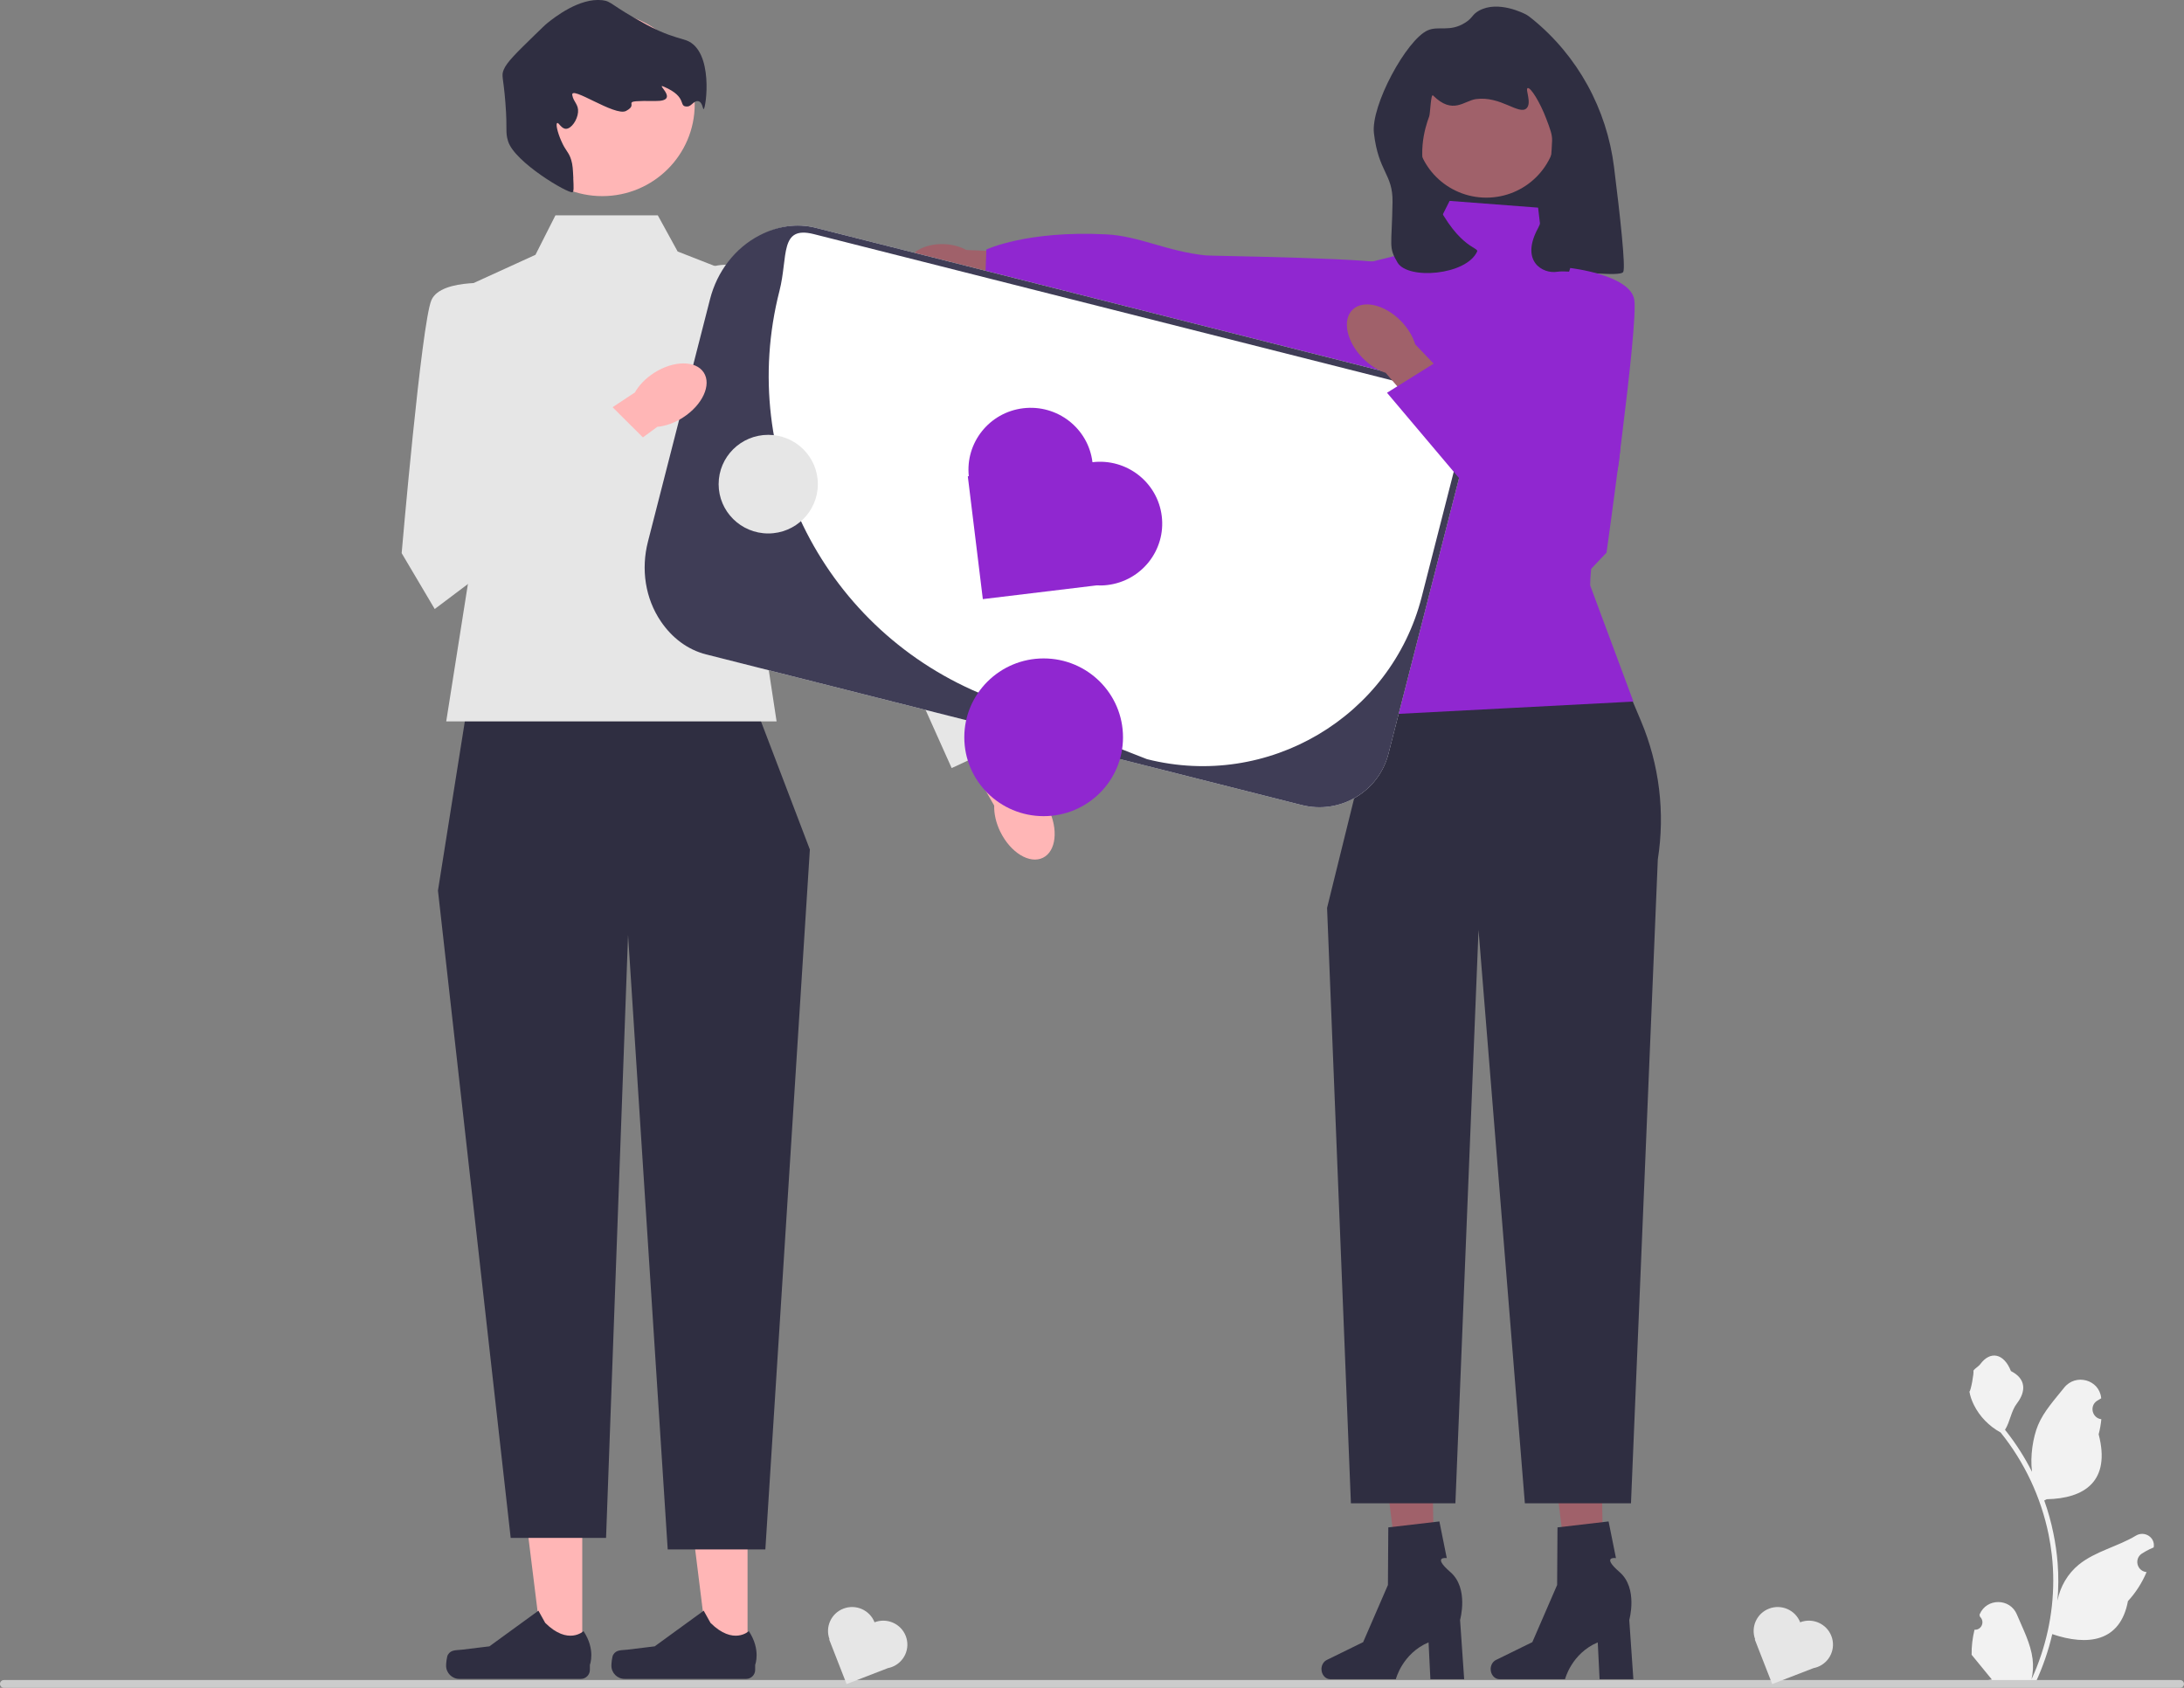 <?xml version="1.0" encoding="UTF-8"?>
<svg id="Layer_2" data-name="Layer 2" xmlns="http://www.w3.org/2000/svg" viewBox="0 0 660 510">
  <rect x="0" y="0" width="660" height="510" fill="#808080" stroke="none"/>
  <defs>
    <style>
      .cls-1 {
        fill: #ffb6b6;
      }

      .cls-2 {
        fill: #2f2e41;
      }

      .cls-3 {
        fill: #fff;
      }

      .cls-4 {
        fill: #3f3d56;
      }

      .cls-5 {
        fill: #e6e6e6;
      }

      .cls-6 {
        fill: #a0616a;
      }

      .cls-7 {
        fill: #ccc;
      }

      .cls-8 {
        fill: #9027d0;
      }

      .cls-9 {
        fill: #f2f2f2;
      }
    </style>
  </defs>
  <g id="Layer_2-2" data-name="Layer 2">
    <g>
      <polygon class="cls-2" points="476.12 94.42 427.78 94.42 427.78 17.76 476.12 33.09 476.12 94.42"/>
      <g>
        <polygon class="cls-6" points="484.71 483.67 474.73 483.91 469.17 439.36 483.89 439.02 484.71 483.67"/>
        <path class="cls-2" d="m450.48,504.36h0c0,1.67,1.2,3.03,2.67,3.03h19.8s1.95-7.78,9.89-11.13l.55,11.13h10.21l-1.24-17.9s2.73-9.58-2.94-14.48c-5.67-4.9-1.08-4.21-1.08-4.21l-2.23-11.08-15.44,1.8-.11,17.4-7.49,17.27-10.99,5.39c-.98.48-1.61,1.57-1.61,2.78h0s0,0,0,0Z"/>
      </g>
      <g>
        <polygon class="cls-6" points="433.58 483.67 423.6 483.91 418.04 439.36 432.76 439.02 433.58 483.67"/>
        <path class="cls-2" d="m399.35,504.36h0c0,1.67,1.2,3.03,2.67,3.03h19.8s1.95-7.78,9.89-11.13l.55,11.13h10.21l-1.24-17.9s2.73-9.58-2.94-14.48c-5.67-4.9-1.08-4.21-1.08-4.21l-2.23-11.08-15.44,1.8-.11,17.4-7.49,17.27-10.99,5.39c-.98.48-1.61,1.57-1.61,2.78h0s0,0,0,0Z"/>
      </g>
      <path class="cls-2" d="m479.21,178.24l-63.77,37.82-14.4,58.27,7.2,179.91h31.58l6.99-173.26,14,173.26h32.07l8.11-194.57c2.23-14.14.47-28.62-5.09-41.82l-16.69-39.61h0s0,0,0,0Z"/>
      <path class="cls-8" d="m464.81,62.74l-26.74-2.04-7.2,14.31-20.57,5.11-5.14,63.38c10.17,26.27,16.56,51.37,10.28,72.58l78.17-4.09-13.05-35.07s-.32-12.97,6.88-30.35c7.2-17.38-4.11-62.35-4.11-62.35l-16.46-4.09-2.06-17.38s0,0,0,0Z"/>
      <g>
        <path class="cls-6" d="m284.76,87.39c2.6.08,5.01-.43,6.9-1.35l24.76,2.32.77-11.74-25.2-1.09c-1.83-1.03-4.2-1.69-6.81-1.77-5.95-.18-10.87,2.72-10.98,6.48s4.61,6.96,10.56,7.14h0Z"/>
        <path class="cls-8" d="m431.2,123.23s-.87-37.4-9.13-43.01c-3.4-2.32-55.74-2.84-57.65-3.04-11.76-1.21-20.13-5.85-30.03-6.36-24.13-1.24-36.32,4.58-36.32,4.58l-.43,12.01,133.55,35.82h0Z"/>
      </g>
      <ellipse id="b" class="cls-6" cx="449.16" cy="38.5" rx="21.35" ry="21.22"/>
      <path class="cls-2" d="m442.69,6.9c-4.59,2.88-7.96.82-11.24,2.27-6.41,2.84-17.23,22.75-16.25,31.09,1.38,11.81,5.75,12.29,5.62,20.77-.21,13.6-1.3,13.55,1.51,18.3,3.12,5.28,20.78,3.85,24.05-3.32.65-1.41-6.54-.86-14.47-19.4-3.98-9.3-1.37-17.78,0-21.47.32-.86.47-6.98,1.15-6.3,5.99,5.96,9.35,1.6,12.97,1.1,7.43-1.03,13.02,4.93,15.28,2.79,1.68-1.59-.46-5.8.35-6.11.87-.33,3.74,4.28,5.62,9.25,1.21,3.2,1.82,4.8,1.76,6.63-.19,5.65-1.64,21.67-4.21,26.37-5.55,10.15,1.44,13.98,5.79,13.24,3.52-.6,19.07,1.76,19.92.05.76-1.52-.97-17.18-2.79-31.73-2.19-17.49-10.96-33.56-24.7-44.7-.81-.65-1.41-1.1-1.73-1.27-.76-.41-8.61-4.46-14.4-1.22-2.13,1.19-1.78,2.14-4.21,3.66,0,0,0,0,0,0Z"/>
      <g>
        <polygon class="cls-1" points="175.96 500.24 164.11 500.24 158.48 454.82 175.96 454.82 175.96 500.24"/>
        <path class="cls-2" d="m135.37,499.97h0c-.37.62-.56,2.61-.56,3.33h0c0,2.21,1.8,4,4.02,4h36.69c1.51,0,2.74-1.22,2.74-2.73v-1.52s1.81-4.56-1.92-10.19c0,0-4.64,4.4-11.58-2.49l-2.05-3.68-14.81,10.77-8.21,1c-1.8.22-3.39-.03-4.31,1.51h0Z"/>
      </g>
      <g>
        <polygon class="cls-1" points="225.91 500.24 214.06 500.24 208.42 454.82 225.91 454.82 225.91 500.24"/>
        <path class="cls-2" d="m185.32,499.97h0c-.37.62-.56,2.61-.56,3.33h0c0,2.21,1.8,4,4.02,4h36.69c1.51,0,2.74-1.22,2.74-2.73v-1.52s1.81-4.56-1.92-10.19c0,0-4.64,4.4-11.58-2.49l-2.05-3.68-14.81,10.77-8.21,1c-1.8.22-3.39-.03-4.31,1.51h0Z"/>
      </g>
      <polygon class="cls-2" points="228.26 213.5 141.34 212.51 132.35 269.1 154.33 464.7 183.15 464.7 189.8 282.51 201.78 468.17 231.29 468.17 244.74 256.69 228.26 213.5"/>
      <g>
        <path class="cls-9" d="m596.72,492.44c2.06.13,3.2-2.42,1.64-3.91l-.16-.61s.04-.1.06-.15c2.09-4.95,9.16-4.91,11.23.04,1.84,4.4,4.18,8.8,4.75,13.45.26,2.05.14,4.14-.32,6.16,4.3-9.34,6.57-19.55,6.57-29.81,0-2.58-.14-5.16-.43-7.73-.24-2.1-.57-4.19-.99-6.27-2.3-11.2-7.29-21.86-14.49-30.77-3.46-1.88-6.34-4.82-8.08-8.34-.63-1.27-1.12-2.64-1.35-4.03.39.05,1.48-5.91,1.19-6.27.55-.83,1.53-1.24,2.13-2.05,2.98-4.01,7.08-3.31,9.23,2.14,4.58,2.3,4.62,6.1,1.81,9.77-1.79,2.33-2.03,5.48-3.6,7.98.16.21.33.4.49.61,2.96,3.77,5.52,7.82,7.67,12.08-.61-4.73.29-10.43,1.82-14.11,1.75-4.19,5.02-7.71,7.9-11.33,3.46-4.35,10.56-2.45,11.17,3.06,0,.05.01.11.02.16-.43.24-.85.5-1.26.76-2.34,1.54-1.53,5.14,1.24,5.56h.06c-.15,1.54-.42,3.06-.81,4.56,3.7,14.21-4.29,19.39-15.69,19.62-.25.13-.5.26-.75.38,1.16,3.23,2.08,6.55,2.76,9.91.61,2.97,1.04,5.97,1.28,8.98.3,3.8.27,7.62-.05,11.42l.02-.13c.82-4.18,3.1-8.09,6.42-10.79,4.94-4.03,11.92-5.52,17.25-8.76,2.57-1.56,5.85.46,5.41,3.41l-.02.14c-.79.32-1.57.69-2.32,1.11-.43.24-.85.5-1.26.76-2.34,1.54-1.53,5.14,1.24,5.56h.06s.08.02.13.03c-1.36,3.21-3.26,6.19-5.63,8.77-2.31,12.41-12.24,13.59-22.87,9.97h0c-1.16,5.03-2.86,9.94-5.04,14.62h-18c-.06-.2-.12-.4-.18-.6,1.66.1,3.34,0,4.98-.29-1.34-1.63-2.67-3.27-4.01-4.9-.03-.03-.06-.06-.08-.1-.68-.83-1.36-1.66-2.04-2.49h0c-.04-2.56.27-5.11.88-7.59h0s0,0,0,0Z"/>
        <path class="cls-7" d="m0,508.82c0,.66.53,1.18,1.19,1.18h657.62c.66,0,1.19-.53,1.19-1.18s-.53-1.18-1.19-1.18H1.19c-.66,0-1.19.53-1.19,1.18Z"/>
      </g>
      <polygon class="cls-5" points="198.79 65.07 167.85 65.07 161.82 76.99 132.35 90.44 142.84 167.34 134.85 217.97 234.68 217.97 225.76 159.39 237.75 88.9 204.78 75.99 198.79 65.07"/>
      <path class="cls-1" d="m302.33,251.41c-1.35-2.74-1.96-5.55-1.89-8.01l-14.51-25.25,12.29-6.51,13.39,26.32c2,1.45,3.86,3.66,5.21,6.39,3.08,6.25,2.34,12.9-1.66,14.84-4,1.95-9.74-1.54-12.83-7.79h0s0,0,0,0Z"/>
      <path class="cls-5" d="m206.7,85.51s9.79-10.01,20.77-3.04,51.03,78.24,51.03,78.24l30.9,61.27-21.81,10.1-26.31-58.67-55.25-59.1.68-28.79h0s0,0,0,0Z"/>
      <ellipse class="cls-1" cx="182.01" cy="31.5" rx="27.93" ry="27.76"/>
      <path class="cls-2" d="m173.24,53.84c.13,2.72.19,4.08-.23,4.24-1.27.49-17.56-9.07-19.48-15.44-.89-2.97-.14-3.03-.79-11.48-.62-8.08-1.33-8.15-.5-10.14.92-2.22,3.73-4.96,9.35-10.44,2.13-2.07,3.19-3.11,3.86-3.64,2.03-1.62,9.61-7.66,16.56-6.88,2.91.33,2.41,1.48,13.29,7.35.94.5,2.19,1.17,3.93,1.94,4.22,1.86,6.84,2.34,8.22,2.86,8.35,3.15,5.9,20.67,5.18,20.77-.26.04-.33-2.24-1.7-2.42-1.23-.17-2.02,1.56-3.14,1.62-3.06.17.34-2.74-7.16-5.98-2.91-1.26,5.19,4.41-2.52,4.32-12.07-.14-4.35.62-8.93,3.01-3.34,1.75-16.79-7.86-16.24-4.79.39,2.16,1.97,2.79,1.74,5.21-.22,2.35-2,4.88-3.56,4.97-1.44.09-2.24-1.93-2.72-1.74-.52.21.05,2.74,1.18,5.33,1.43,3.3,2.29,3.32,3.05,5.86.44,1.46.5,2.79.63,5.46h0Z"/>
      <path class="cls-3" d="m393.4,243.26l-179.98-45.51c-11.5-2.91-18.48-14.58-15.56-26.01l22.39-87.46c2.93-11.43,14.67-18.37,26.17-15.46l179.98,45.51c11.5,2.91,18.48,14.58,15.56,26.01l-22.39,87.46c-2.93,11.43-14.67,18.37-26.17,15.46h0Z"/>
      <path class="cls-4" d="m393.4,243.26l-179.98-45.51c-5.75-1.45-10.37-5.1-13.67-9.93-4.8-7.03-6.06-15.88-3.95-24.12l18.78-73.34c2.11-8.24,7.47-15.42,15.07-19.31,5.22-2.68,11.03-3.68,16.79-2.23l179.98,45.51c11.52,2.91,18.49,14.56,15.56,26.01l-22.39,87.46c-2.93,11.43-14.67,18.37-26.17,15.46h0ZM245.93,70.74c-10.45-2.64-7.72,6.77-10.38,17.16h0c-12.98,50.69,13.86,103.1,62.74,122.48,26.39,10.46,48.33,19.01,48.33,19.01,36.55,9.24,73.72-12.71,83.02-49.04l10.37-40.5c2.66-10.39-3.66-20.96-14.11-23.6l-179.98-45.51h0Z"/>
      <path class="cls-8" d="m330.14,139.66h0c-1.25-10.25-10.63-17.54-20.94-16.3h0c-10.21,1.23-17.51,10.39-16.43,20.52l-.3.04,4.54,37.11,34.36-4.15c1.09.06,2.19.03,3.31-.11h0c10.31-1.25,17.65-10.56,16.4-20.81h0c-1.25-10.25-10.63-17.54-20.94-16.3h0s0,0,0,0Z"/>
      <path class="cls-5" d="m264.29,490.2h0c-1.46-3.73-5.67-5.57-9.42-4.13h0c-3.71,1.43-5.57,5.56-4.19,9.26l-.11.04,5.27,13.49,12.49-4.82c.41-.08.82-.2,1.23-.35h0c3.75-1.45,5.61-5.64,4.15-9.37h0c-1.46-3.73-5.67-5.57-9.42-4.13h0Z"/>
      <path class="cls-5" d="m544.01,490.2h0c-1.46-3.73-5.67-5.57-9.42-4.13h0c-3.71,1.43-5.57,5.56-4.19,9.26l-.11.04,5.27,13.49,12.49-4.82c.41-.08.82-.2,1.23-.35h0c3.75-1.45,5.61-5.64,4.15-9.37h0c-1.46-3.73-5.67-5.57-9.42-4.13h0s0,0,0,0Z"/>
      <ellipse class="cls-8" cx="315.39" cy="222.78" rx="23.98" ry="23.83"/>
      <path class="cls-1" d="m206.4,126.15c-2.57,1.66-5.31,2.6-7.77,2.82l-23.5,17.32-7.96-11.36,24.7-16.35c1.21-2.15,3.2-4.24,5.77-5.9,5.88-3.78,12.61-3.84,15.03-.12,2.42,3.72-.38,9.8-6.25,13.58h0Z"/>
      <path class="cls-5" d="m151.35,85.73s-17.98-1.99-20.98,4.96-8.99,76.45-8.99,76.45l9.99,16.88,65.51-49.28-13.27-13.19-28.08,13.19-4.19-49.02s0,0,0,0Z"/>
      <g>
        <path class="cls-6" d="m411.8,108.19c2.14,2.18,4.59,3.71,6.95,4.47l19.03,22.09,10.31-9.31-20.42-21.4c-.7-2.36-2.17-4.84-4.3-7.03-4.88-4.99-11.43-6.53-14.62-3.44-3.2,3.09-1.83,9.64,3.05,14.63h0Z"/>
        <path class="cls-8" d="m474.52,80.98s17.98,2.04,19.34,9.48-8.37,76.52-8.37,76.52l-13.52,14.24-52.82-62.54,15.89-9.92,24.42,19.07,15.07-46.86h0Z"/>
      </g>
      <ellipse class="cls-5" cx="232.16" cy="146.29" rx="14.99" ry="14.9"/>
    </g>
  </g>
</svg>